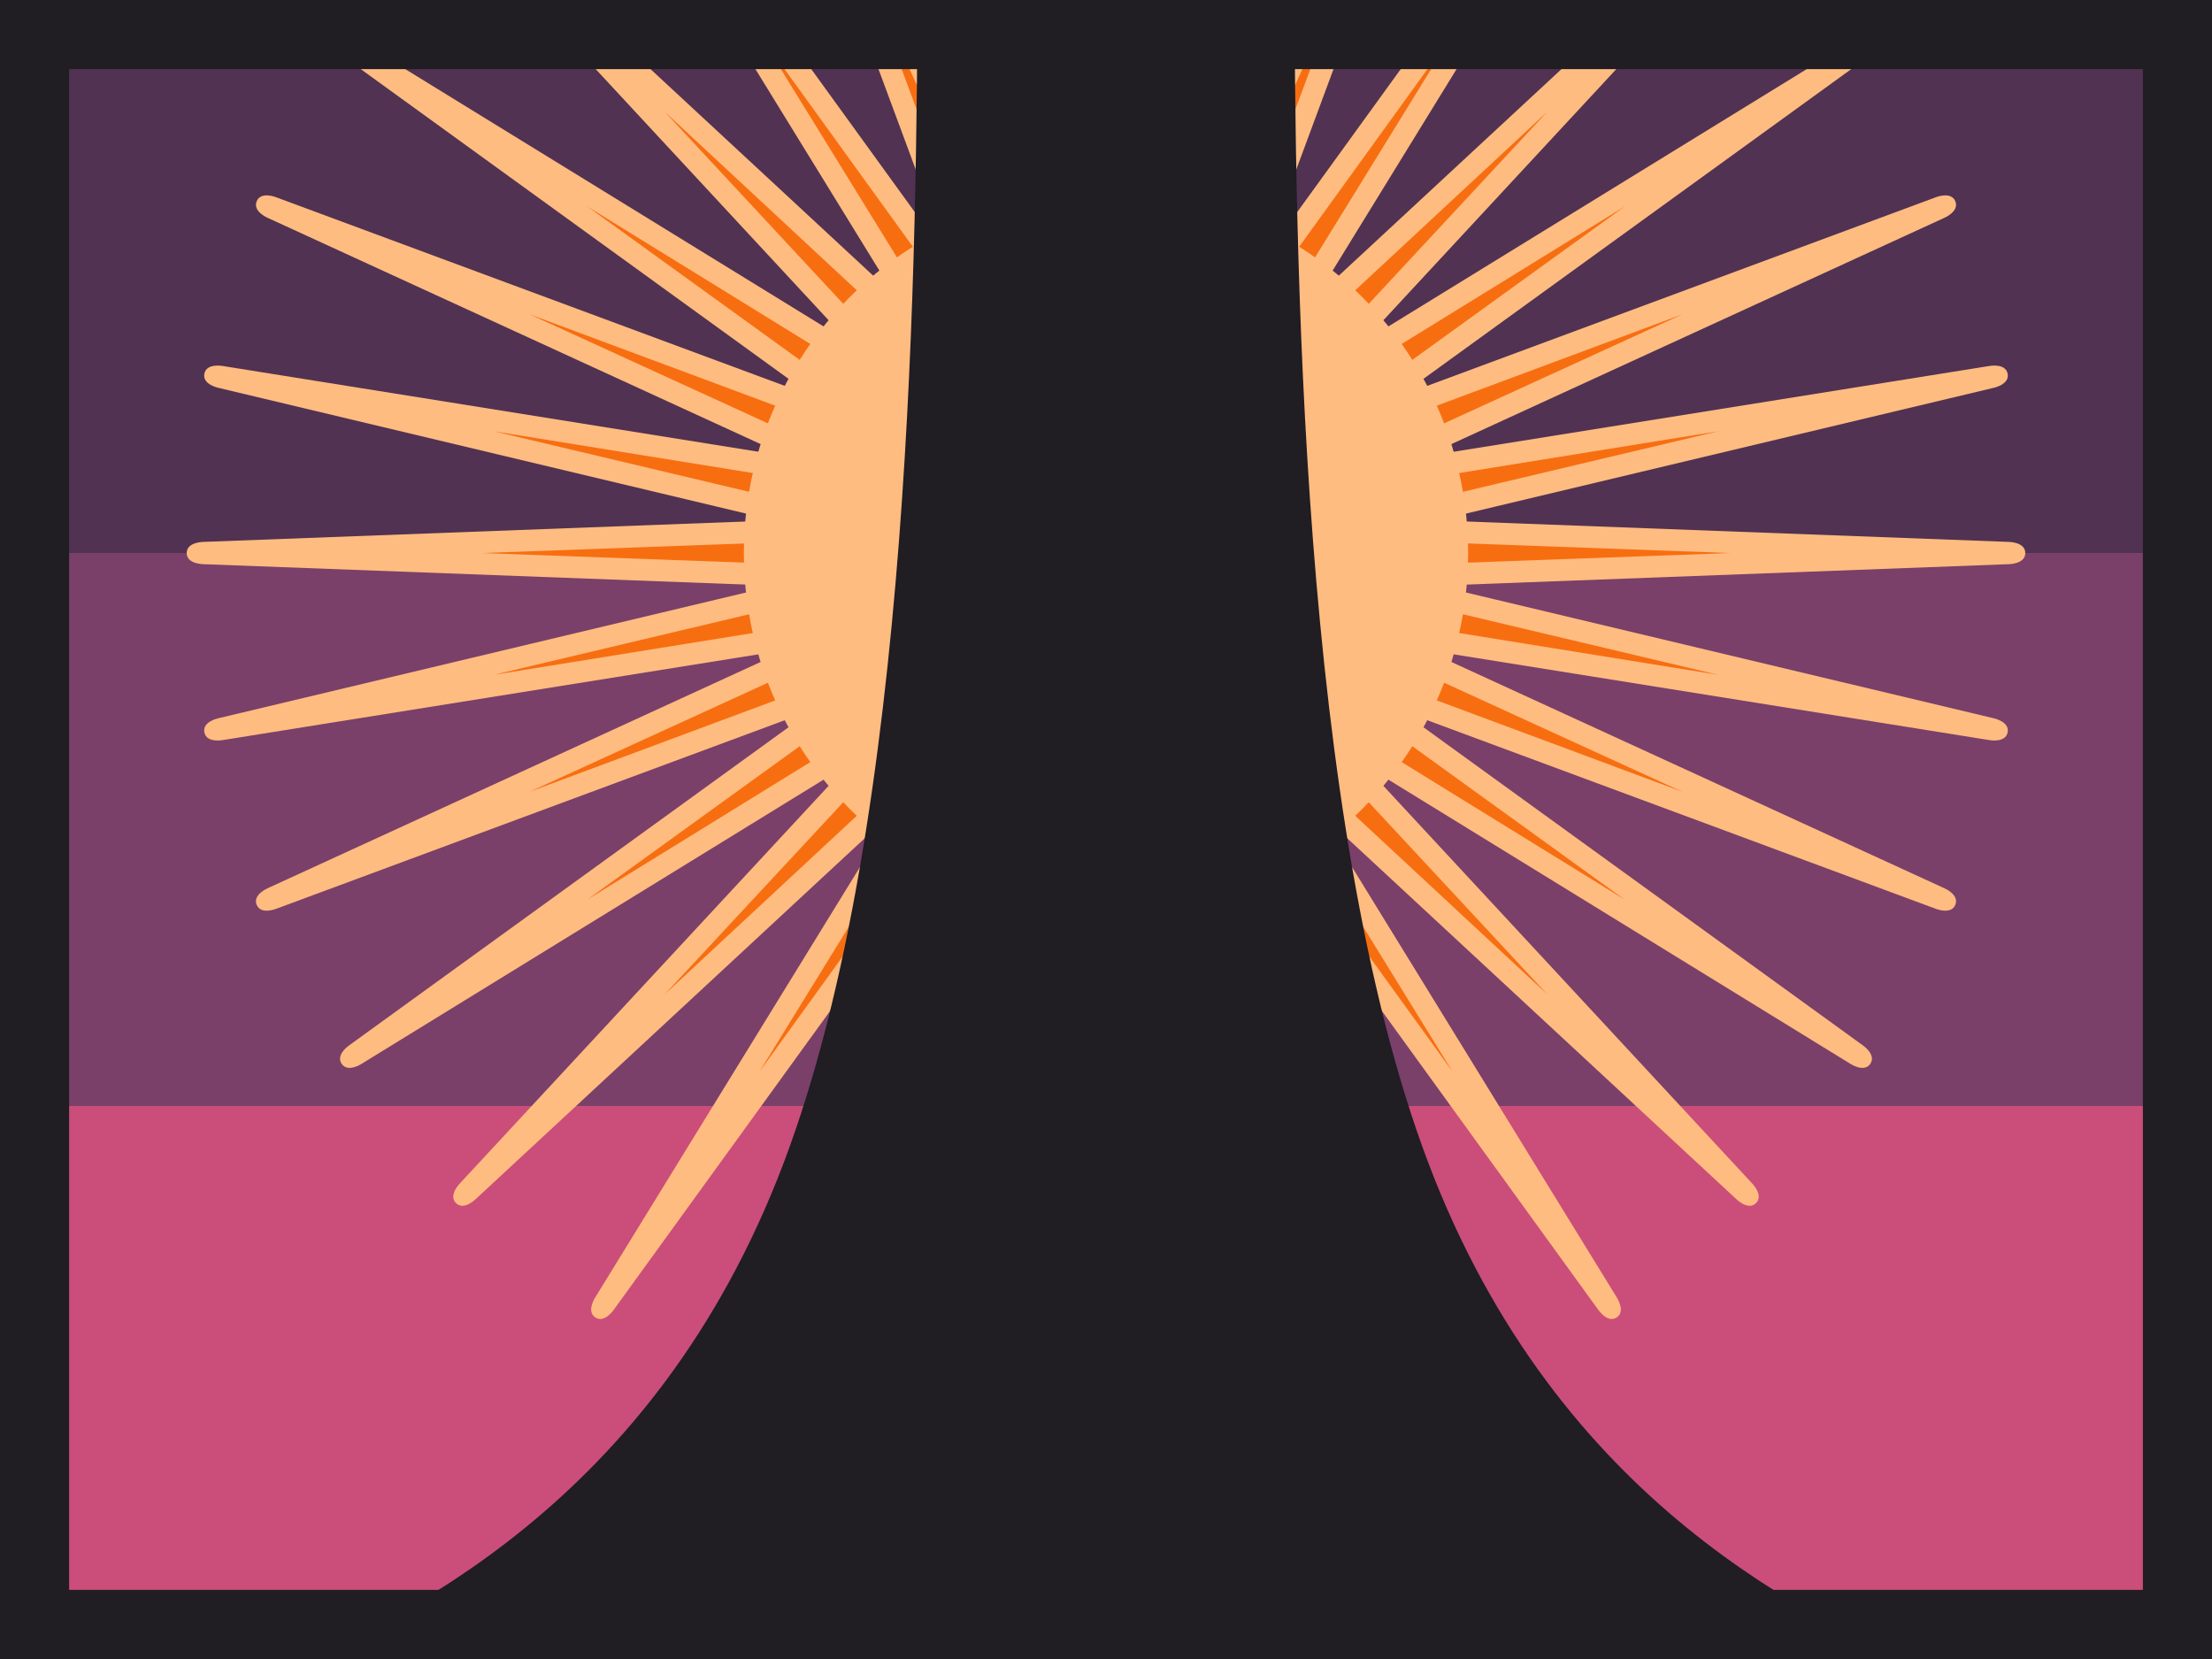 <?xml version="1.0" encoding="UTF-8" standalone="no"?>
<!-- Created with Inkscape (http://www.inkscape.org/) -->

<svg
   width="800mm"
   height="600mm"
   viewBox="0 0 800 600"
   version="1.1"
   id="svg5"
   inkscape:version="1.1.2 (b8e25be833, 2022-02-05)"
   sodipodi:docname="Teshub.svg"
   xmlns:inkscape="http://www.inkscape.org/namespaces/inkscape"
   xmlns:sodipodi="http://sodipodi.sourceforge.net/DTD/sodipodi-0.dtd"
   xmlns="http://www.w3.org/2000/svg"
   xmlns:svg="http://www.w3.org/2000/svg">
  <sodipodi:namedview
     id="namedview7"
     pagecolor="#ffffff"
     bordercolor="#666666"
     borderopacity="1.0"
     inkscape:pageshadow="2"
     inkscape:pageopacity="0.0"
     inkscape:pagecheckerboard="0"
     inkscape:document-units="mm"
     showgrid="false"
     inkscape:zoom="0.5499273"
     inkscape:cx="1148.3336"
     inkscape:cy="1313.81"
     inkscape:window-width="3754"
     inkscape:window-height="2131"
     inkscape:window-x="77"
     inkscape:window-y="-9"
     inkscape:window-maximized="1"
     inkscape:current-layer="layer1" />
  <defs
     id="defs2">
    <inkscape:path-effect
       effect="bspline"
       id="path-effect1217"
       is_visible="true"
       lpeversion="1"
       weight="33.333"
       steps="2"
       helper_size="0"
       apply_no_weight="true"
       apply_with_weight="true" />
    <inkscape:path-effect
       effect="bspline"
       id="path-effect1217-8"
       is_visible="true"
       lpeversion="1"
       weight="33.333"
       steps="2"
       helper_size="0"
       apply_no_weight="true"
       apply_with_weight="true" />
    <clipPath
       clipPathUnits="userSpaceOnUse"
       id="clipPath21637">
      <rect
         style="fill:#ca4e79;fill-opacity:1;fill-rule:evenodd;stroke:#00ccff;stroke-width:0;stroke-opacity:1"
         id="rect21639"
         width="800"
         height="600"
         x="3.8713176e-07"
         y="3.8713176e-07" />
    </clipPath>
    <clipPath
       clipPathUnits="userSpaceOnUse"
       id="clipPath21641">
      <rect
         style="fill:#ca4e79;fill-opacity:1;fill-rule:evenodd;stroke:#00ccff;stroke-width:0;stroke-opacity:1"
         id="rect21643"
         width="418.788"
         height="314.091"
         x="-209.394"
         y="-96.615" />
    </clipPath>
    <clipPath
       clipPathUnits="userSpaceOnUse"
       id="clipPath21645">
      <rect
         style="fill:#ca4e79;fill-opacity:1;fill-rule:evenodd;stroke:#00ccff;stroke-width:0;stroke-opacity:1"
         id="rect21647"
         width="800"
         height="600"
         x="3.8713176e-07"
         y="3.8713176e-07" />
    </clipPath>
    <clipPath
       clipPathUnits="userSpaceOnUse"
       id="clipPath21649">
      <rect
         style="fill:#ca4e79;fill-opacity:1;fill-rule:evenodd;stroke:#00ccff;stroke-width:0;stroke-opacity:1"
         id="rect21651"
         width="800"
         height="600"
         x="3.8713176e-07"
         y="3.8713176e-07" />
    </clipPath>
    <clipPath
       clipPathUnits="userSpaceOnUse"
       id="clipPath21653">
      <rect
         style="fill:#ca4e79;fill-opacity:1;fill-rule:evenodd;stroke:#00ccff;stroke-width:0;stroke-opacity:1"
         id="rect21655"
         width="800"
         height="600"
         x="3.8713176e-07"
         y="3.8713176e-07" />
    </clipPath>
  </defs>
  <g
     inkscape:label="Layer 1"
     inkscape:groupmode="layer"
     id="layer1">
    <rect
       style="fill:#513252;fill-opacity:1;fill-rule:evenodd;stroke:#ffffff;stroke-width:0;stroke-opacity:1"
       id="rect12099"
       width="800"
       height="250"
       x="3.8713176e-07"
       y="3.8713176e-07"
       clip-path="url(#clipPath21653)" />
    <rect
       style="fill:#7a4069;fill-opacity:1;fill-rule:evenodd;stroke:#ffffff;stroke-width:0;stroke-opacity:1"
       id="rect12099-9"
       width="800"
       height="250"
       x="5e-07"
       y="200"
       clip-path="url(#clipPath21649)" />
    <rect
       style="fill:#ca4e79;fill-opacity:1;fill-rule:evenodd;stroke:#ffffff;stroke-width:0;stroke-opacity:1"
       id="rect12099-9-5"
       width="800"
       height="200"
       x="5e-07"
       y="400"
       clip-path="url(#clipPath21645)" />
    <g
       id="g20846"
       transform="matrix(2.015,0,0,2.015,400,200.014)"
       clip-path="url(#clipPath21641)">
      <g
         id="g20138">
        <g
           id="g20098"
           transform="translate(-205.301,-258.368)">
          <path
             d="m 202.801,250.368 -159.5,6 c 0,0 -3,0 -3,2 0,2 3,2 3,2 l 159.5,6"
             id="path14475"
             style="fill:#ffbc80;fill-opacity:1;stroke:none;stroke-width:1.5;stroke-opacity:1" />
          <path
             d="m 202.801,254.368 -109.5,4 109.5,4"
             style="fill:#f76e11;fill-opacity:1;stroke:none;stroke-width:1.5"
             id="path14477" />
        </g>
        <g
           id="g20098-1"
           transform="matrix(-1,0,0,1,205.301,-258.368)">
          <path
             d="m 202.801,250.368 -159.5,6 c 0,0 -3,0 -3,2 0,2 3,2 3,2 l 159.5,6"
             id="path14475-4"
             style="fill:#ffbc80;fill-opacity:1;stroke:none;stroke-width:1.5;stroke-opacity:1" />
          <path
             d="m 202.801,254.368 -109.5,4 109.5,4"
             style="fill:#f76e11;fill-opacity:1;stroke:none;stroke-width:1.5"
             id="path14477-0" />
        </g>
      </g>
      <g
         id="g20138-3"
         transform="rotate(-90)">
        <g
           id="g20098-3"
           transform="translate(-205.301,-258.368)">
          <path
             d="m 202.801,250.368 -159.5,6 c 0,0 -3,0 -3,2 0,2 3,2 3,2 l 159.5,6"
             id="path14475-2"
             style="fill:#ffbc80;fill-opacity:1;stroke:none;stroke-width:1.5;stroke-opacity:1" />
          <path
             d="m 202.801,254.368 -109.5,4 109.5,4"
             style="fill:#f76e11;fill-opacity:1;stroke:none;stroke-width:1.5"
             id="path14477-1" />
        </g>
        <g
           id="g20098-1-9"
           transform="matrix(-1,0,0,1,205.301,-258.368)">
          <path
             d="m 202.801,250.368 -159.5,6 c 0,0 -3,0 -3,2 0,2 3,2 3,2 l 159.5,6"
             id="path14475-4-2"
             style="fill:#ffbc80;fill-opacity:1;stroke:none;stroke-width:1.5;stroke-opacity:1" />
          <path
             d="m 202.801,254.368 -109.5,4 109.5,4"
             style="fill:#f76e11;fill-opacity:1;stroke:none;stroke-width:1.5"
             id="path14477-0-2" />
        </g>
      </g>
      <g
         id="g20138-8"
         transform="rotate(-45)">
        <g
           id="g20098-8"
           transform="translate(-205.301,-258.368)">
          <path
             d="m 202.801,250.368 -159.5,6 c 0,0 -3,0 -3,2 0,2 3,2 3,2 l 159.5,6"
             id="path14475-3"
             style="fill:#ffbc80;fill-opacity:1;stroke:none;stroke-width:1.5;stroke-opacity:1" />
          <path
             d="m 202.801,254.368 -109.5,4 109.5,4"
             style="fill:#f76e11;fill-opacity:1;stroke:none;stroke-width:1.5"
             id="path14477-13" />
        </g>
        <g
           id="g20098-1-92"
           transform="matrix(-1,0,0,1,205.301,-258.368)">
          <path
             d="m 202.801,250.368 -159.5,6 c 0,0 -3,0 -3,2 0,2 3,2 3,2 l 159.5,6"
             id="path14475-4-8"
             style="fill:#ffbc80;fill-opacity:1;stroke:none;stroke-width:1.5;stroke-opacity:1" />
          <path
             d="m 202.801,254.368 -109.5,4 109.5,4"
             style="fill:#f76e11;fill-opacity:1;stroke:none;stroke-width:1.5"
             id="path14477-0-6" />
        </g>
      </g>
      <g
         id="g20138-3-8"
         transform="rotate(-135)">
        <g
           id="g20098-3-8"
           transform="translate(-205.301,-258.368)">
          <path
             d="m 202.801,250.368 -159.5,6 c 0,0 -3,0 -3,2 0,2 3,2 3,2 l 159.5,6"
             id="path14475-2-4"
             style="fill:#ffbc80;fill-opacity:1;stroke:none;stroke-width:1.5;stroke-opacity:1" />
          <path
             d="m 202.801,254.368 -109.5,4 109.5,4"
             style="fill:#f76e11;fill-opacity:1;stroke:none;stroke-width:1.5"
             id="path14477-1-5" />
        </g>
        <g
           id="g20098-1-9-7"
           transform="matrix(-1,0,0,1,205.301,-258.368)">
          <path
             d="m 202.801,250.368 -159.5,6 c 0,0 -3,0 -3,2 0,2 3,2 3,2 l 159.5,6"
             id="path14475-4-2-8"
             style="fill:#ffbc80;fill-opacity:1;stroke:none;stroke-width:1.5;stroke-opacity:1" />
          <path
             d="m 202.801,254.368 -109.5,4 109.5,4"
             style="fill:#f76e11;fill-opacity:1;stroke:none;stroke-width:1.5"
             id="path14477-0-2-8" />
        </g>
      </g>
      <g
         id="g20138-36"
         transform="rotate(-22.5)">
        <g
           id="g20098-6"
           transform="translate(-205.301,-258.368)">
          <path
             d="m 202.801,250.368 -159.5,6 c 0,0 -3,0 -3,2 0,2 3,2 3,2 l 159.5,6"
             id="path14475-40"
             style="fill:#ffbc80;fill-opacity:1;stroke:none;stroke-width:1.5;stroke-opacity:1" />
          <path
             d="m 202.801,254.368 -109.5,4 109.5,4"
             style="fill:#f76e11;fill-opacity:1;stroke:none;stroke-width:1.5"
             id="path14477-3" />
        </g>
        <g
           id="g20098-1-7"
           transform="matrix(-1,0,0,1,205.301,-258.368)">
          <path
             d="m 202.801,250.368 -159.5,6 c 0,0 -3,0 -3,2 0,2 3,2 3,2 l 159.5,6"
             id="path14475-4-3"
             style="fill:#ffbc80;fill-opacity:1;stroke:none;stroke-width:1.5;stroke-opacity:1" />
          <path
             d="m 202.801,254.368 -109.5,4 109.5,4"
             style="fill:#f76e11;fill-opacity:1;stroke:none;stroke-width:1.5"
             id="path14477-0-8" />
        </g>
      </g>
      <g
         id="g20138-3-2"
         transform="rotate(-112.5)">
        <g
           id="g20098-3-6"
           transform="translate(-205.301,-258.368)">
          <path
             d="m 202.801,250.368 -159.5,6 c 0,0 -3,0 -3,2 0,2 3,2 3,2 l 159.5,6"
             id="path14475-2-0"
             style="fill:#ffbc80;fill-opacity:1;stroke:none;stroke-width:1.5;stroke-opacity:1" />
          <path
             d="m 202.801,254.368 -109.5,4 109.5,4"
             style="fill:#f76e11;fill-opacity:1;stroke:none;stroke-width:1.5"
             id="path14477-1-0" />
        </g>
        <g
           id="g20098-1-9-0"
           transform="matrix(-1,0,0,1,205.301,-258.368)">
          <path
             d="m 202.801,250.368 -159.5,6 c 0,0 -3,0 -3,2 0,2 3,2 3,2 l 159.5,6"
             id="path14475-4-2-5"
             style="fill:#ffbc80;fill-opacity:1;stroke:none;stroke-width:1.5;stroke-opacity:1" />
          <path
             d="m 202.801,254.368 -109.5,4 109.5,4"
             style="fill:#f76e11;fill-opacity:1;stroke:none;stroke-width:1.5"
             id="path14477-0-2-4" />
        </g>
      </g>
      <g
         id="g20138-8-9"
         transform="rotate(-67.5)">
        <g
           id="g20098-8-4"
           transform="translate(-205.301,-258.368)">
          <path
             d="m 202.801,250.368 -159.5,6 c 0,0 -3,0 -3,2 0,2 3,2 3,2 l 159.5,6"
             id="path14475-3-0"
             style="fill:#ffbc80;fill-opacity:1;stroke:none;stroke-width:1.5;stroke-opacity:1" />
          <path
             d="m 202.801,254.368 -109.5,4 109.5,4"
             style="fill:#f76e11;fill-opacity:1;stroke:none;stroke-width:1.5"
             id="path14477-13-5" />
        </g>
        <g
           id="g20098-1-92-0"
           transform="matrix(-1,0,0,1,205.301,-258.368)">
          <path
             d="m 202.801,250.368 -159.5,6 c 0,0 -3,0 -3,2 0,2 3,2 3,2 l 159.5,6"
             id="path14475-4-8-1"
             style="fill:#ffbc80;fill-opacity:1;stroke:none;stroke-width:1.5;stroke-opacity:1" />
          <path
             d="m 202.801,254.368 -109.5,4 109.5,4"
             style="fill:#f76e11;fill-opacity:1;stroke:none;stroke-width:1.5"
             id="path14477-0-6-5" />
        </g>
      </g>
      <g
         id="g20138-3-8-4"
         transform="rotate(-157.5)">
        <g
           id="g20098-3-8-6"
           transform="translate(-205.301,-258.368)">
          <path
             d="m 202.801,250.368 -159.5,6 c 0,0 -3,0 -3,2 0,2 3,2 3,2 l 159.5,6"
             id="path14475-2-4-0"
             style="fill:#ffbc80;fill-opacity:1;stroke:none;stroke-width:1.5;stroke-opacity:1" />
          <path
             d="m 202.801,254.368 -109.5,4 109.5,4"
             style="fill:#f76e11;fill-opacity:1;stroke:none;stroke-width:1.5"
             id="path14477-1-5-6" />
        </g>
        <g
           id="g20098-1-9-7-4"
           transform="matrix(-1,0,0,1,205.301,-258.368)">
          <path
             d="m 202.801,250.368 -159.5,6 c 0,0 -3,0 -3,2 0,2 3,2 3,2 l 159.5,6"
             id="path14475-4-2-8-1"
             style="fill:#ffbc80;fill-opacity:1;stroke:none;stroke-width:1.5;stroke-opacity:1" />
          <path
             d="m 202.801,254.368 -109.5,4 109.5,4"
             style="fill:#f76e11;fill-opacity:1;stroke:none;stroke-width:1.5"
             id="path14477-0-2-8-2" />
        </g>
      </g>
      <g
         id="g20138-5"
         transform="rotate(-11.25)">
        <g
           id="g20098-2"
           transform="translate(-205.301,-258.368)">
          <path
             d="m 202.801,250.368 -159.5,6 c 0,0 -3,0 -3,2 0,2 3,2 3,2 l 159.5,6"
             id="path14475-7"
             style="fill:#ffbc80;fill-opacity:1;stroke:none;stroke-width:1.5;stroke-opacity:1" />
          <path
             d="m 202.801,254.368 -109.5,4 109.5,4"
             style="fill:#f76e11;fill-opacity:1;stroke:none;stroke-width:1.5"
             id="path14477-5" />
        </g>
        <g
           id="g20098-1-91"
           transform="matrix(-1,0,0,1,205.301,-258.368)">
          <path
             d="m 202.801,250.368 -159.5,6 c 0,0 -3,0 -3,2 0,2 3,2 3,2 l 159.5,6"
             id="path14475-4-7"
             style="fill:#ffbc80;fill-opacity:1;stroke:none;stroke-width:1.5;stroke-opacity:1" />
          <path
             d="m 202.801,254.368 -109.5,4 109.5,4"
             style="fill:#f76e11;fill-opacity:1;stroke:none;stroke-width:1.5"
             id="path14477-0-4" />
        </g>
      </g>
      <g
         id="g20138-3-9"
         transform="rotate(-101.25)">
        <g
           id="g20098-3-9"
           transform="translate(-205.301,-258.368)">
          <path
             d="m 202.801,250.368 -159.5,6 c 0,0 -3,0 -3,2 0,2 3,2 3,2 l 159.5,6"
             id="path14475-2-6"
             style="fill:#ffbc80;fill-opacity:1;stroke:none;stroke-width:1.5;stroke-opacity:1" />
          <path
             d="m 202.801,254.368 -109.5,4 109.5,4"
             style="fill:#f76e11;fill-opacity:1;stroke:none;stroke-width:1.5"
             id="path14477-1-7" />
        </g>
        <g
           id="g20098-1-9-4"
           transform="matrix(-1,0,0,1,205.301,-258.368)">
          <path
             d="m 202.801,250.368 -159.5,6 c 0,0 -3,0 -3,2 0,2 3,2 3,2 l 159.5,6"
             id="path14475-4-2-1"
             style="fill:#ffbc80;fill-opacity:1;stroke:none;stroke-width:1.5;stroke-opacity:1" />
          <path
             d="m 202.801,254.368 -109.5,4 109.5,4"
             style="fill:#f76e11;fill-opacity:1;stroke:none;stroke-width:1.5"
             id="path14477-0-2-86" />
        </g>
      </g>
      <g
         id="g20138-8-0"
         transform="rotate(-56.25)">
        <g
           id="g20098-8-7"
           transform="translate(-205.301,-258.368)">
          <path
             d="m 202.801,250.368 -159.5,6 c 0,0 -3,0 -3,2 0,2 3,2 3,2 l 159.5,6"
             id="path14475-3-2"
             style="fill:#ffbc80;fill-opacity:1;stroke:none;stroke-width:1.5;stroke-opacity:1" />
          <path
             d="m 202.801,254.368 -109.5,4 109.5,4"
             style="fill:#f76e11;fill-opacity:1;stroke:none;stroke-width:1.5"
             id="path14477-13-1" />
        </g>
        <g
           id="g20098-1-92-3"
           transform="matrix(-1,0,0,1,205.301,-258.368)">
          <path
             d="m 202.801,250.368 -159.5,6 c 0,0 -3,0 -3,2 0,2 3,2 3,2 l 159.5,6"
             id="path14475-4-8-5"
             style="fill:#ffbc80;fill-opacity:1;stroke:none;stroke-width:1.5;stroke-opacity:1" />
          <path
             d="m 202.801,254.368 -109.5,4 109.5,4"
             style="fill:#f76e11;fill-opacity:1;stroke:none;stroke-width:1.5"
             id="path14477-0-6-2" />
        </g>
      </g>
      <g
         id="g20138-3-8-2"
         transform="rotate(-146.25)">
        <g
           id="g20098-3-8-3"
           transform="translate(-205.301,-258.368)">
          <path
             d="m 202.801,250.368 -159.5,6 c 0,0 -3,0 -3,2 0,2 3,2 3,2 l 159.5,6"
             id="path14475-2-4-3"
             style="fill:#ffbc80;fill-opacity:1;stroke:none;stroke-width:1.5;stroke-opacity:1" />
          <path
             d="m 202.801,254.368 -109.5,4 109.5,4"
             style="fill:#f76e11;fill-opacity:1;stroke:none;stroke-width:1.5"
             id="path14477-1-5-1" />
        </g>
        <g
           id="g20098-1-9-7-2"
           transform="matrix(-1,0,0,1,205.301,-258.368)">
          <path
             d="m 202.801,250.368 -159.5,6 c 0,0 -3,0 -3,2 0,2 3,2 3,2 l 159.5,6"
             id="path14475-4-2-8-0"
             style="fill:#ffbc80;fill-opacity:1;stroke:none;stroke-width:1.5;stroke-opacity:1" />
          <path
             d="m 202.801,254.368 -109.5,4 109.5,4"
             style="fill:#f76e11;fill-opacity:1;stroke:none;stroke-width:1.5"
             id="path14477-0-2-8-8" />
        </g>
      </g>
      <g
         id="g20138-36-2"
         transform="rotate(-33.75)">
        <g
           id="g20098-6-8"
           transform="translate(-205.301,-258.368)">
          <path
             d="m 202.801,250.368 -159.5,6 c 0,0 -3,0 -3,2 0,2 3,2 3,2 l 159.5,6"
             id="path14475-40-4"
             style="fill:#ffbc80;fill-opacity:1;stroke:none;stroke-width:1.5;stroke-opacity:1" />
          <path
             d="m 202.801,254.368 -109.5,4 109.5,4"
             style="fill:#f76e11;fill-opacity:1;stroke:none;stroke-width:1.5"
             id="path14477-3-2" />
        </g>
        <g
           id="g20098-1-7-3"
           transform="matrix(-1,0,0,1,205.301,-258.368)">
          <path
             d="m 202.801,250.368 -159.5,6 c 0,0 -3,0 -3,2 0,2 3,2 3,2 l 159.5,6"
             id="path14475-4-3-6"
             style="fill:#ffbc80;fill-opacity:1;stroke:none;stroke-width:1.5;stroke-opacity:1" />
          <path
             d="m 202.801,254.368 -109.5,4 109.5,4"
             style="fill:#f76e11;fill-opacity:1;stroke:none;stroke-width:1.5"
             id="path14477-0-8-1" />
        </g>
      </g>
      <g
         id="g20138-3-2-7"
         transform="rotate(-123.75)">
        <g
           id="g20098-3-6-9"
           transform="translate(-205.301,-258.368)">
          <path
             d="m 202.801,250.368 -159.5,6 c 0,0 -3,0 -3,2 0,2 3,2 3,2 l 159.5,6"
             id="path14475-2-0-9"
             style="fill:#ffbc80;fill-opacity:1;stroke:none;stroke-width:1.5;stroke-opacity:1" />
          <path
             d="m 202.801,254.368 -109.5,4 109.5,4"
             style="fill:#f76e11;fill-opacity:1;stroke:none;stroke-width:1.5"
             id="path14477-1-0-2" />
        </g>
        <g
           id="g20098-1-9-0-7"
           transform="matrix(-1,0,0,1,205.301,-258.368)">
          <path
             d="m 202.801,250.368 -159.5,6 c 0,0 -3,0 -3,2 0,2 3,2 3,2 l 159.5,6"
             id="path14475-4-2-5-5"
             style="fill:#ffbc80;fill-opacity:1;stroke:none;stroke-width:1.5;stroke-opacity:1" />
          <path
             d="m 202.801,254.368 -109.5,4 109.5,4"
             style="fill:#f76e11;fill-opacity:1;stroke:none;stroke-width:1.5"
             id="path14477-0-2-4-7" />
        </g>
      </g>
      <g
         id="g20138-8-9-5"
         transform="rotate(-78.75)">
        <g
           id="g20098-8-4-4"
           transform="translate(-205.301,-258.368)">
          <path
             d="m 202.801,250.368 -159.5,6 c 0,0 -3,0 -3,2 0,2 3,2 3,2 l 159.5,6"
             id="path14475-3-0-6"
             style="fill:#ffbc80;fill-opacity:1;stroke:none;stroke-width:1.5;stroke-opacity:1" />
          <path
             d="m 202.801,254.368 -109.5,4 109.5,4"
             style="fill:#f76e11;fill-opacity:1;stroke:none;stroke-width:1.5"
             id="path14477-13-5-9" />
        </g>
        <g
           id="g20098-1-92-0-7"
           transform="matrix(-1,0,0,1,205.301,-258.368)">
          <path
             d="m 202.801,250.368 -159.5,6 c 0,0 -3,0 -3,2 0,2 3,2 3,2 l 159.5,6"
             id="path14475-4-8-1-9"
             style="fill:#ffbc80;fill-opacity:1;stroke:none;stroke-width:1.5;stroke-opacity:1" />
          <path
             d="m 202.801,254.368 -109.5,4 109.5,4"
             style="fill:#f76e11;fill-opacity:1;stroke:none;stroke-width:1.5"
             id="path14477-0-6-5-9" />
        </g>
      </g>
      <g
         id="g20138-3-8-4-8"
         transform="rotate(-168.75)">
        <g
           id="g20098-3-8-6-1"
           transform="translate(-205.301,-258.368)">
          <path
             d="m 202.801,250.368 -159.5,6 c 0,0 -3,0 -3,2 0,2 3,2 3,2 l 159.5,6"
             id="path14475-2-4-0-6"
             style="fill:#ffbc80;fill-opacity:1;stroke:none;stroke-width:1.5;stroke-opacity:1" />
          <path
             d="m 202.801,254.368 -109.5,4 109.5,4"
             style="fill:#f76e11;fill-opacity:1;stroke:none;stroke-width:1.5"
             id="path14477-1-5-6-3" />
        </g>
        <g
           id="g20098-1-9-7-4-7"
           transform="matrix(-1,0,0,1,205.301,-258.368)">
          <path
             d="m 202.801,250.368 -159.5,6 c 0,0 -3,0 -3,2 0,2 3,2 3,2 l 159.5,6"
             id="path14475-4-2-8-1-0"
             style="fill:#ffbc80;fill-opacity:1;stroke:none;stroke-width:1.5;stroke-opacity:1" />
          <path
             d="m 202.801,254.368 -109.5,4 109.5,4"
             style="fill:#f76e11;fill-opacity:1;stroke:none;stroke-width:1.5"
             id="path14477-0-2-8-2-2" />
        </g>
      </g>
      <circle
         r="65"
         style="fill:#ffbc80;fill-opacity:1;stroke:none;stroke-opacity:1"
         id="circle12397"
         cx="0"
         cy="-2.8421709e-14" />
    </g>
    <path
       style="fill:#201d23;fill-opacity:1;stroke:none;stroke-width:0.293px;stroke-linecap:butt;stroke-linejoin:miter;stroke-opacity:1"
       d="M 703.377,607.052 C 656.799,586.296 563.643,544.784 516.583,420.593 469.523,296.402 468.559,89.541 468.077,-13.892 467.595,-117.325 332.405,-117.325 331.923,-13.892 331.441,89.541 330.477,296.402 283.417,420.593 236.357,544.784 143.201,586.296 96.623,607.052 c -46.578,20.756 653.333,20.756 606.755,10e-6 z"
       id="path1215-3"
       inkscape:original-d="M 749.9557,627.80754 C 656.79903,586.29573 563.64249,544.78403 470.48629,503.27175 469.52285,296.40247 468.55918,89.541264 467.59523,-117.3246 H 332.40477 c -0.96342,206.865864 -1.92709,413.72707 -2.89106,620.59633 -93.1562,41.51229 -186.31267,83.0242 -279.4694,124.5358 z"
       inkscape:path-effect="#path-effect1217-8"
       sodipodi:nodetypes="ccccccc"
       clip-path="url(#clipPath21637)" />
    <g
       id="g22459"
       style="fill:#201d23;fill-opacity:1">
      <rect
         style="fill:#201d23;fill-opacity:1;fill-rule:evenodd;stroke:#000000;stroke-width:0;stroke-opacity:1"
         id="rect21875"
         width="25"
         height="600"
         x="3.8713176e-07"
         y="3.8713176e-07" />
      <rect
         style="fill:#201d23;fill-opacity:1;fill-rule:evenodd;stroke:#000000;stroke-width:0;stroke-opacity:1"
         id="rect21875-7"
         width="25"
         height="600"
         x="775"
         y="3.8713176e-07" />
      <rect
         style="fill:#201d23;fill-opacity:1;fill-rule:evenodd;stroke:#000000;stroke-width:0;stroke-opacity:1"
         id="rect22001"
         width="800"
         height="25"
         x="3.0999249e-07"
         y="3.0999249e-07" />
      <rect
         style="fill:#201d23;fill-opacity:1;fill-rule:evenodd;stroke:#000000;stroke-width:0;stroke-opacity:1"
         id="rect22001-4"
         width="800"
         height="25"
         x="5e-07"
         y="575" />
    </g>
  </g>
</svg>
